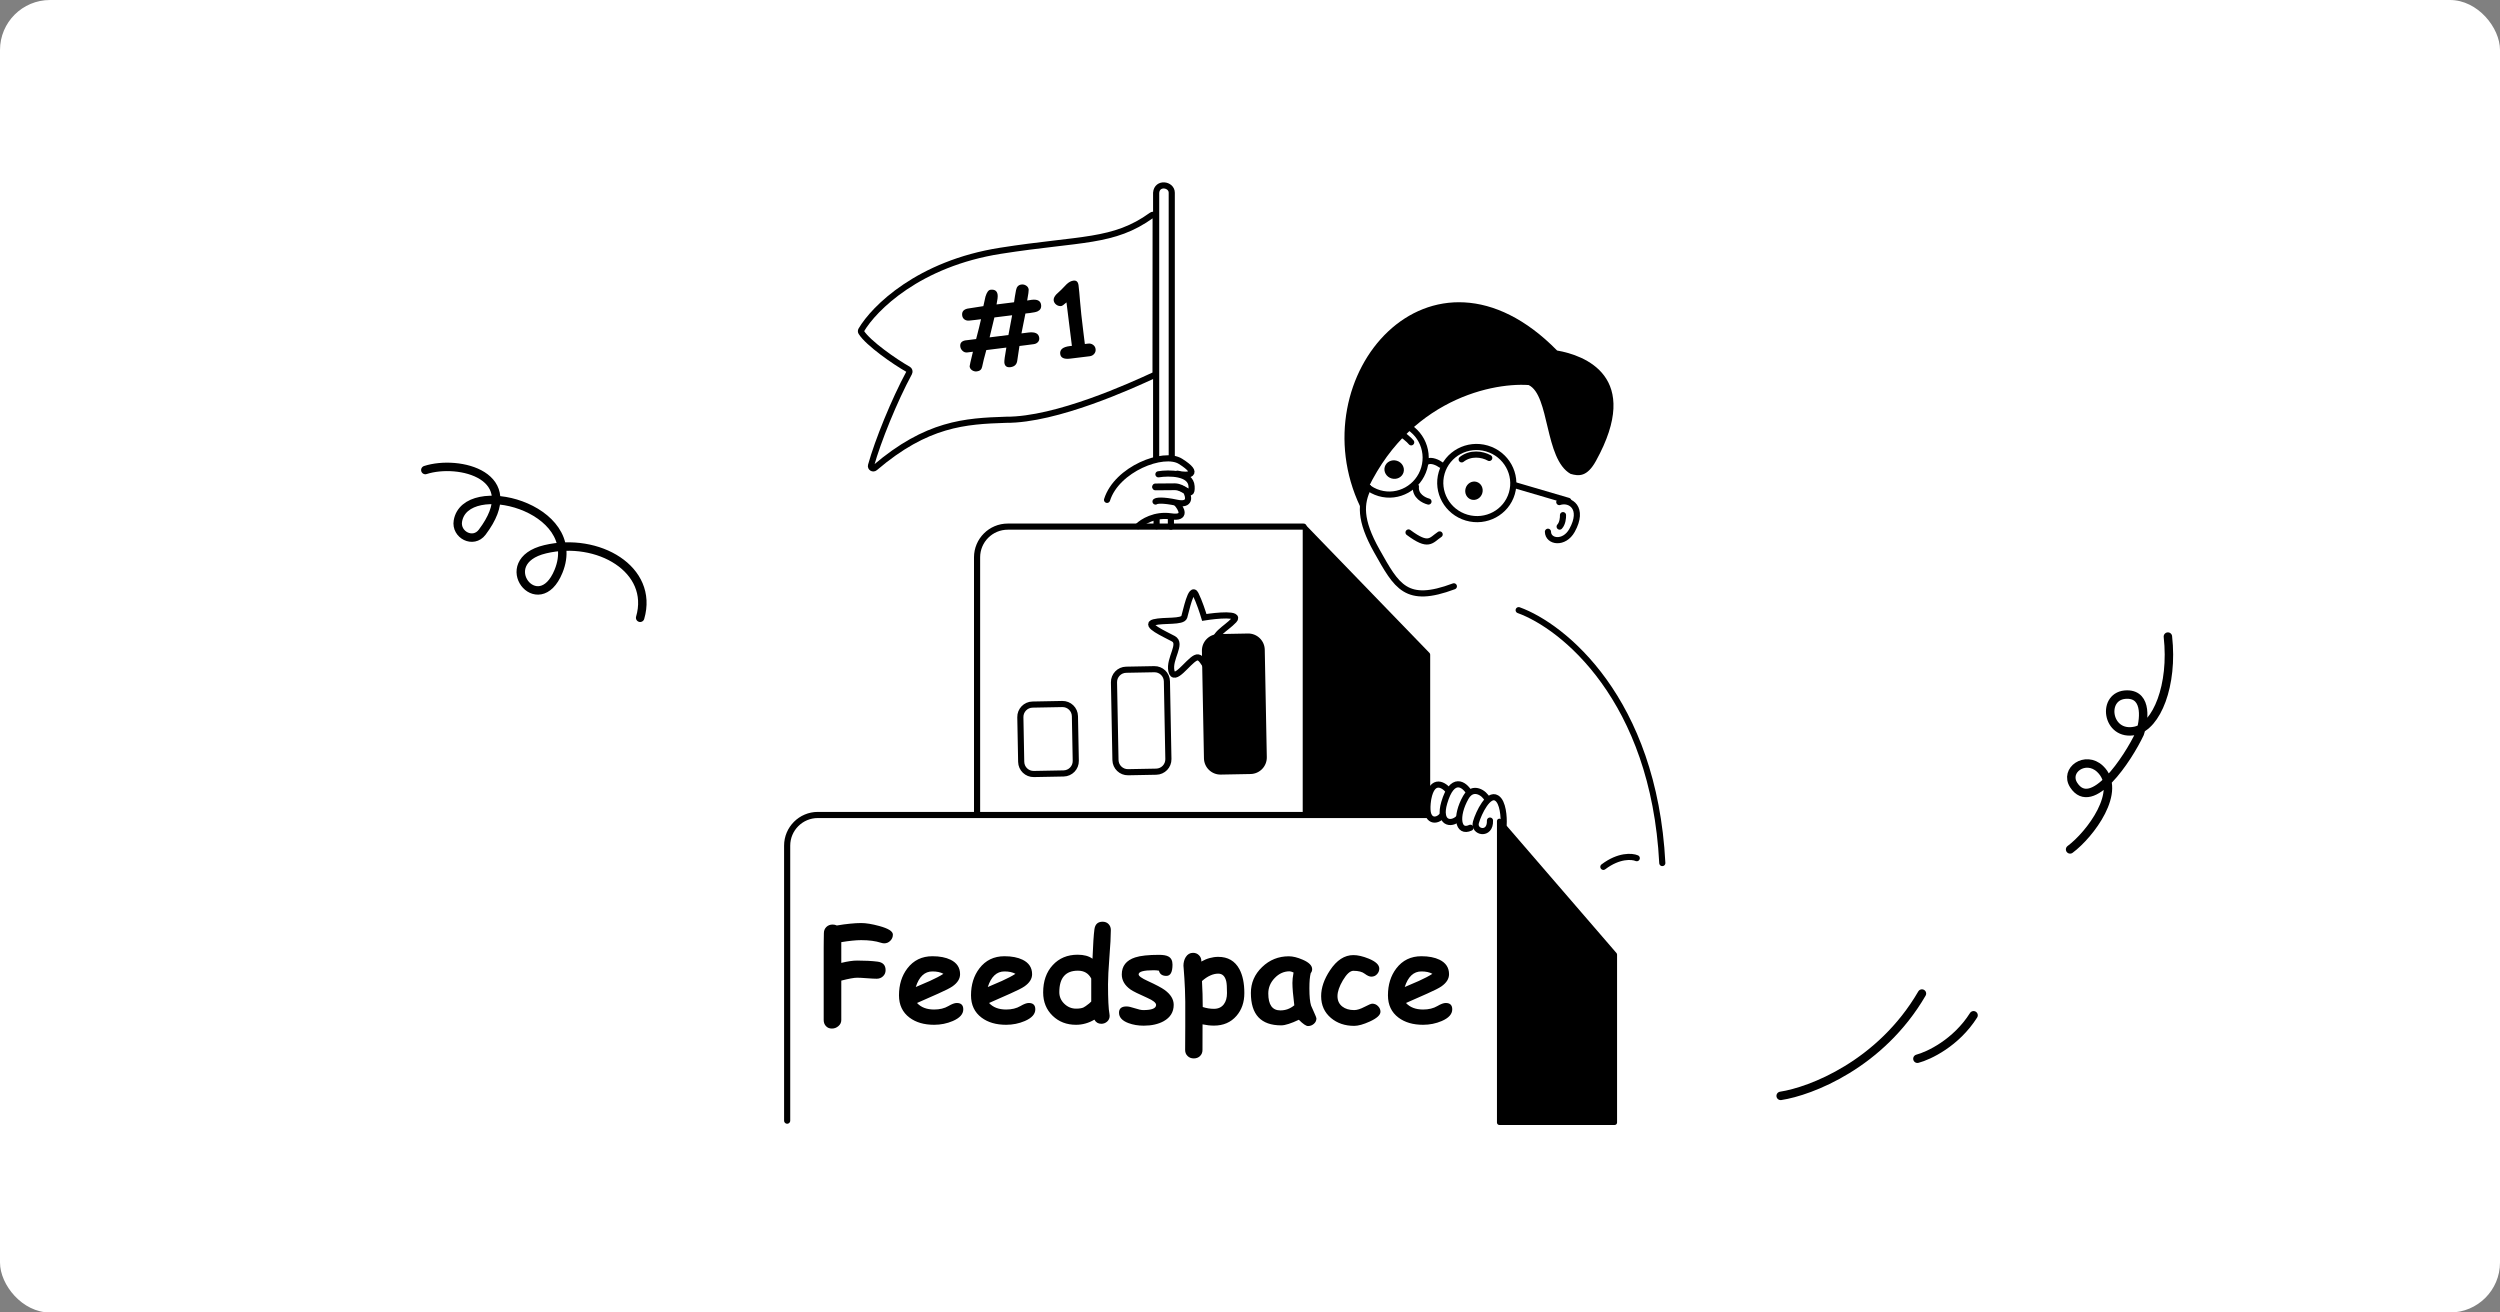 <svg width="1200" height="630" viewBox="0 0 1200 630" fill="none" xmlns="http://www.w3.org/2000/svg">
<rect x="0" y="0" width="1200" height="630" fill="#808080" stroke="none"/>
<rect width="1200" height="630" rx="24" fill="white"/>
<path d="M854.719 526.02C869.064 523.847 902.709 510.98 922.531 476.9" stroke="black" stroke-width="4.054" stroke-linecap="round"/>
<path d="M920.359 508.198C925.865 506.749 938.964 500.547 947.31 487.333" stroke="black" stroke-width="4.054" stroke-linecap="round"/>
<path d="M204.16 225.619C220.215 220.421 252.046 228.18 231.444 255.462C227.164 261.131 218.646 256.681 219.789 250.068C223.474 228.745 280.744 243.261 268.09 274.22C258.528 297.614 236.356 269.65 261.707 263.631C287.059 257.612 314.053 273.266 307.272 296.535" stroke="black" stroke-width="4.054" stroke-linecap="round"/>
<path d="M993.645 407.715C1003.21 400.615 1019.2 379.534 1007.99 369.027C1001.03 362.506 990.753 369.675 995.383 376.851C1004.08 390.327 1021.32 364.343 1027.12 352.074C1029.14 346.423 1031.03 333.382 1021.03 333.382C1008.42 333.382 1011.03 353.813 1024.94 350.77C1035.17 348.533 1043.2 329.035 1040.59 305.562" stroke="black" stroke-width="4.054" stroke-linecap="round"/>
<path d="M424.423 452.804C423.961 452.804 423.448 452.713 422.885 452.532C420.29 451.688 417.123 451.265 413.382 451.265C412.155 451.265 410.737 451.346 409.128 451.507C407.54 451.667 405.77 451.909 403.819 452.231C403.859 456.092 403.859 459.41 403.819 462.186C406.876 461.442 409.41 461.07 411.421 461.07C415.162 461.07 418.42 461.241 421.195 461.583C423.79 461.904 425.087 463.272 425.087 465.685C425.087 466.852 424.675 467.827 423.85 468.612C423.026 469.396 422.02 469.788 420.833 469.788C419.788 469.788 418.219 469.708 416.127 469.547C414.036 469.386 412.467 469.305 411.421 469.305C409.953 469.305 407.419 469.768 403.819 470.693V489.608C403.819 490.775 403.356 491.75 402.431 492.534C401.526 493.319 400.48 493.711 399.294 493.711C398.127 493.711 397.182 493.319 396.458 492.534C395.734 491.77 395.372 490.795 395.372 489.608V455.036C395.372 454.252 395.382 453.065 395.402 451.476C395.442 449.888 395.462 448.701 395.462 447.917C395.462 446.73 395.855 445.745 396.639 444.96C397.443 444.176 398.449 443.784 399.656 443.784C400.42 443.784 401.094 443.935 401.677 444.236C404.01 443.834 406.152 443.542 408.103 443.361C410.054 443.16 411.813 443.06 413.382 443.06C415.675 443.06 418.561 443.532 422.04 444.478C426.404 445.664 428.586 447.042 428.586 448.61C428.586 449.757 428.174 450.742 427.35 451.567C426.545 452.391 425.57 452.804 424.423 452.804ZM448.376 491.901C443.57 491.901 439.638 490.755 436.581 488.462C433.202 485.928 431.513 482.358 431.513 477.752C431.513 472.664 432.85 468.36 435.525 464.841C438.502 460.939 442.514 458.988 447.562 458.988C451.061 458.988 453.967 459.551 456.28 460.677C459.317 462.166 460.836 464.479 460.836 467.616C460.836 469.828 459.599 471.789 457.125 473.499C455.999 474.283 453.736 475.429 450.337 476.938L440.171 481.433C441.136 482.479 442.303 483.263 443.67 483.786C445.038 484.309 446.607 484.57 448.376 484.57C451.071 484.57 453.354 484.017 455.224 482.911C456.894 481.925 458.231 481.433 459.237 481.433C461.328 481.433 462.374 482.448 462.374 484.48C462.374 486.772 460.695 488.643 457.336 490.091C454.52 491.298 451.534 491.901 448.376 491.901ZM447.562 466.289C445.691 466.289 444.093 466.912 442.765 468.159C441.438 469.406 440.372 471.276 439.567 473.77C441.84 472.785 444.103 471.809 446.355 470.844C449.07 469.617 451.232 468.481 452.841 467.435C451.494 466.671 449.734 466.289 447.562 466.289ZM482.948 491.901C478.142 491.901 474.21 490.755 471.153 488.462C467.774 485.928 466.085 482.358 466.085 477.752C466.085 472.664 467.422 468.36 470.097 464.841C473.073 460.939 477.086 458.988 482.134 458.988C485.633 458.988 488.539 459.551 490.852 460.677C493.889 462.166 495.408 464.479 495.408 467.616C495.408 469.828 494.171 471.789 491.697 473.499C490.571 474.283 488.308 475.429 484.909 476.938L474.743 481.433C475.708 482.479 476.875 483.263 478.242 483.786C479.61 484.309 481.179 484.57 482.948 484.57C485.643 484.57 487.926 484.017 489.796 482.911C491.466 481.925 492.803 481.433 493.809 481.433C495.9 481.433 496.946 482.448 496.946 484.48C496.946 486.772 495.267 488.643 491.908 490.091C489.092 491.298 486.106 491.901 482.948 491.901ZM482.134 466.289C480.263 466.289 478.665 466.912 477.337 468.159C476.01 469.406 474.944 471.276 474.139 473.77C476.412 472.785 478.675 471.809 480.927 470.844C483.642 469.617 485.804 468.481 487.413 467.435C486.066 466.671 484.306 466.289 482.134 466.289ZM524.399 460.195C524.66 453.337 524.972 448.6 525.334 445.986C525.676 443.613 526.983 442.426 529.256 442.426C530.442 442.426 531.397 442.808 532.121 443.573C532.845 444.337 533.207 445.272 533.207 446.378C533.207 449.294 532.976 453.638 532.514 459.41C532.071 465.183 531.85 469.527 531.85 472.443C531.85 479.562 532.081 484.329 532.544 486.742C532.604 487.064 532.634 487.356 532.634 487.617C532.634 488.723 532.232 489.638 531.428 490.362C530.623 491.066 529.688 491.418 528.622 491.418C527.134 491.418 526.028 490.755 525.304 489.427C523.936 490.252 522.518 490.865 521.05 491.267C519.582 491.69 518.063 491.901 516.495 491.901C511.99 491.901 508.249 490.463 505.272 487.587C502.235 484.651 500.717 480.91 500.717 476.365C500.717 470.955 502.246 466.59 505.302 463.272C508.359 459.933 512.352 458.264 517.279 458.264C518.787 458.264 520.135 458.425 521.321 458.747C522.508 459.069 523.534 459.551 524.399 460.195ZM523.795 469.698C523.131 468.431 522.267 467.485 521.201 466.862C520.135 466.238 518.868 465.927 517.4 465.927C514.423 465.927 512.191 466.791 510.702 468.521C509.214 470.231 508.47 472.805 508.47 476.244C508.47 478.416 509.275 480.276 510.883 481.825C512.492 483.374 514.363 484.148 516.495 484.148C518.043 484.148 519.22 483.967 520.024 483.605C520.567 483.363 521.492 482.72 522.8 481.674C523.142 481.393 523.473 481.081 523.795 480.739C523.755 479.774 523.755 476.093 523.795 469.698ZM559.876 468.431C557.884 468.431 556.688 467.596 556.286 465.927C555.481 465.786 554.657 465.715 553.812 465.715C548.965 465.715 546.541 466.379 546.541 467.707C546.541 468.491 548 469.547 550.916 470.874C554.898 472.704 557.593 474.132 559.001 475.158C561.917 477.27 563.375 479.653 563.375 482.308C563.375 485.767 561.766 488.391 558.548 490.181C555.954 491.609 552.766 492.323 548.985 492.323C546.31 492.323 543.867 491.911 541.654 491.086C538.638 489.96 537.129 488.301 537.129 486.109C537.129 484.098 538.326 483.092 540.719 483.092C541.644 483.092 542.982 483.384 544.731 483.967C546.481 484.55 547.829 484.842 548.774 484.842C552.857 484.842 554.908 484.017 554.928 482.368C554.928 481.342 553.51 480.206 550.674 478.959C546.531 477.129 543.877 475.812 542.71 475.007C539.874 473.016 538.457 470.593 538.457 467.737C538.457 463.694 540.598 460.969 544.882 459.561C547.396 458.737 551.217 458.324 556.346 458.324C558.357 458.324 559.845 458.586 560.811 459.109C562.138 459.813 562.802 461.11 562.802 463C562.802 466.62 561.826 468.431 559.876 468.431ZM582.682 492.293C580.953 492.293 579.132 492.092 577.222 491.69L577.192 503.998C577.192 505.165 576.8 506.13 576.015 506.894C575.231 507.658 574.235 508.041 573.029 508.041C571.822 508.041 570.826 507.658 570.042 506.894C569.258 506.13 568.865 505.165 568.865 503.998C568.865 503.053 568.886 499.302 568.926 492.746C568.966 487.879 568.966 483.906 568.926 480.829C568.865 476.485 568.725 472.745 568.503 469.607C568.202 465.283 568.051 463.302 568.051 463.664C568.051 461.995 568.423 460.567 569.167 459.38C570.032 458.033 571.198 457.359 572.667 457.359C573.793 457.359 574.738 457.741 575.502 458.505C576.267 459.27 576.649 460.185 576.649 461.251L576.619 461.552C577.966 460.788 579.313 460.225 580.661 459.863C582.029 459.481 583.396 459.29 584.764 459.29C589.389 459.29 592.768 461.251 594.9 465.172C596.489 468.129 597.283 471.96 597.283 476.666C597.283 481.071 596.026 484.721 593.512 487.617C590.817 490.734 587.207 492.293 582.682 492.293ZM584.764 467.345C583.497 467.345 582.21 467.646 580.902 468.25C579.595 468.833 578.278 469.718 576.95 470.904C577.192 475.047 577.312 479.2 577.312 483.363C579.102 483.947 580.892 484.238 582.682 484.238C584.754 484.238 586.343 483.504 587.449 482.036C588.454 480.709 588.957 478.919 588.957 476.666C588.957 473.951 588.836 472.071 588.595 471.025C588.012 468.571 586.735 467.345 584.764 467.345ZM627.843 492.504C626.918 492.504 625.45 491.499 623.439 489.487C621.588 490.372 619.959 491.036 618.551 491.479C617.144 491.941 615.947 492.172 614.961 492.172C610.115 492.172 606.474 490.875 604.041 488.281C601.627 485.686 600.421 481.805 600.421 476.636C600.421 471.789 602.211 467.646 605.791 464.207C609.37 460.748 613.654 459.018 618.642 459.018C620.553 459.018 622.765 459.561 625.279 460.647C628.316 461.955 629.834 463.473 629.834 465.203C629.834 465.927 629.603 466.56 629.14 467.103C628.939 467.908 628.778 468.923 628.658 470.15C628.557 471.357 628.507 472.775 628.507 474.404C628.507 478.245 628.778 481.01 629.321 482.7C629.382 482.881 629.844 483.927 630.709 485.837C631.493 487.567 631.885 488.552 631.885 488.794C631.885 489.86 631.473 490.744 630.649 491.448C629.844 492.152 628.909 492.504 627.843 492.504ZM620.361 471.809C620.361 471.166 620.402 470.432 620.482 469.607C620.583 468.762 620.723 467.827 620.904 466.802C620.502 466.6 620.14 466.46 619.818 466.379C619.517 466.279 619.255 466.228 619.034 466.228C616.299 466.228 613.906 467.304 611.854 469.456C609.803 471.588 608.777 474.062 608.777 476.877C608.777 479.572 609.26 481.604 610.225 482.971C611.191 484.319 612.639 484.993 614.569 484.993C615.816 484.993 616.993 484.791 618.099 484.389C619.225 483.967 620.281 483.353 621.266 482.549C620.663 477.762 620.361 474.182 620.361 471.809ZM650.016 492.414C645.592 492.414 641.881 491.157 638.884 488.643C635.727 485.988 634.148 482.489 634.148 478.144C634.148 474.142 635.566 470.009 638.402 465.746C641.62 460.879 645.36 458.445 649.624 458.445C651.716 458.445 654.159 459.008 656.955 460.134C660.354 461.522 662.053 463.121 662.053 464.931C662.053 465.917 661.711 466.791 661.027 467.556C660.303 468.38 659.368 468.793 658.222 468.793C657.357 468.793 656.311 468.33 655.084 467.405C653.878 466.46 652.057 465.987 649.624 465.987C648.075 465.987 646.396 467.505 644.586 470.542C642.856 473.479 641.992 476.013 641.992 478.144C641.992 480.256 642.756 481.915 644.284 483.122C645.732 484.269 647.643 484.842 650.016 484.842C651.364 484.842 653.013 484.329 654.964 483.303C656.914 482.277 658.151 481.765 658.674 481.765C659.76 481.765 660.685 482.157 661.45 482.941C662.234 483.725 662.626 484.62 662.626 485.626C662.626 487.195 660.917 488.763 657.498 490.332C654.441 491.72 651.947 492.414 650.016 492.414ZM683.08 491.901C678.273 491.901 674.341 490.755 671.284 488.462C667.905 485.928 666.216 482.358 666.216 477.752C666.216 472.664 667.554 468.36 670.228 464.841C673.205 460.939 677.217 458.988 682.265 458.988C685.765 458.988 688.671 459.551 690.984 460.677C694.021 462.166 695.539 464.479 695.539 467.616C695.539 469.828 694.302 471.789 691.828 473.499C690.702 474.283 688.44 475.429 685.041 476.938L674.874 481.433C675.84 482.479 677.006 483.263 678.374 483.786C679.741 484.309 681.31 484.57 683.08 484.57C685.775 484.57 688.057 484.017 689.928 482.911C691.597 481.925 692.934 481.433 693.94 481.433C696.032 481.433 697.077 482.448 697.077 484.48C697.077 486.772 695.398 488.643 692.04 490.091C689.224 491.298 686.237 491.901 683.08 491.901ZM682.265 466.289C680.395 466.289 678.796 466.912 677.469 468.159C676.141 469.406 675.075 471.276 674.271 473.77C676.543 472.785 678.806 471.809 681.059 470.844C683.774 469.617 685.936 468.481 687.545 467.435C686.197 466.671 684.437 466.289 682.265 466.289Z" fill="black"/>
<path d="M468.539 162.742C469.601 158.739 470.384 155.567 470.889 153.226C470.185 153.33 469.252 153.446 468.089 153.575C466.658 153.722 465.723 153.822 465.284 153.877C464.405 153.987 463.635 153.812 462.972 153.353C462.326 152.892 461.949 152.238 461.844 151.391C461.629 149.666 462.473 148.581 464.377 148.137C466.081 147.876 468.627 147.479 472.017 146.945L473.025 142.376C473.658 140.305 474.454 139.211 475.411 139.091C477.481 138.833 478.633 139.645 478.868 141.527C478.976 142.39 478.801 143.925 478.343 146.133L486.742 145.085C486.953 143.45 487.269 141.515 487.691 139.281C487.997 137.65 488.864 136.745 490.292 136.567C491.107 136.465 491.862 136.642 492.556 137.097C493.265 137.55 493.671 138.185 493.773 139C493.831 139.471 493.588 141.221 493.042 144.252C494.008 144.084 494.711 143.972 495.15 143.918C497.958 143.568 499.485 144.381 499.731 146.357C499.913 147.816 499.341 148.851 498.016 149.462C497.353 149.768 496.088 150.037 494.222 150.269C494.018 150.295 493.68 150.329 493.207 150.372L492.196 150.498C491.771 152.59 491.14 155.767 490.302 160.028L493.619 159.615C496.834 159.214 498.572 160.057 498.832 162.143C498.934 162.958 498.725 163.645 498.205 164.204C497.685 164.763 497.01 165.094 496.179 165.197C495.802 165.244 494.658 165.395 492.747 165.649C491.368 165.837 490.231 165.979 489.335 166.074C489.082 167.492 488.739 169.788 488.307 172.964C488.102 174.901 487.004 175.994 485.012 176.242C483.271 176.459 482.298 175.744 482.092 174.097C481.997 173.329 482.316 170.908 483.051 166.834L473.428 168.034C472.48 171.417 471.811 174.097 471.42 176.073C471.167 177.363 470.326 178.097 468.899 178.275C468.099 178.375 467.344 178.198 466.635 177.745C465.925 177.292 465.52 176.657 465.418 175.842C465.39 175.622 465.92 173.286 467.005 168.834L464.3 169.172C463.421 169.281 462.647 169.011 461.977 168.362C461.379 167.784 461.032 167.11 460.936 166.342C460.739 164.758 461.509 163.778 463.246 163.402C463.416 163.364 465.181 163.145 468.539 162.742ZM477.306 152.378L475.009 161.935L484.044 160.809L485.823 151.317L477.306 152.378ZM523.04 170.999L513.697 172.14C510.733 172.51 509.134 171.761 508.902 169.895C508.64 167.793 510.163 166.536 513.473 166.123C513.787 166.084 514.133 166.049 514.511 166.018L511.909 145.149C510.662 146.261 509.834 146.842 509.427 146.892C508.548 147.002 507.741 146.784 507.004 146.239C506.282 145.692 505.87 145.002 505.766 144.171C505.659 143.308 506.074 142.357 507.011 141.316L509.429 139.055L512.012 136.392C513.083 135.398 514.167 134.833 515.265 134.696C516.677 134.52 517.488 135.279 517.699 136.973C517.932 138.839 518.181 141.476 518.447 144.884C518.712 148.291 519.237 153.14 520.021 159.429L520.731 165.123L522.284 164.929C523.193 164.816 523.99 165.011 524.674 165.515C525.374 166.017 525.778 166.7 525.885 167.562C525.993 168.425 525.769 169.186 525.214 169.844C524.675 170.501 523.95 170.886 523.04 170.999Z" fill="black"/>
<path d="M592.315 297.712C595.492 294.304 584.136 295.395 578.06 296.367C577.399 294.123 575.641 288.759 573.902 285.246C571.729 280.854 569.291 293.537 568.451 296.141C567.611 298.746 558.716 297.476 553.884 298.694C549.051 299.913 558.806 304.225 563.194 306.581C567.582 308.937 561.006 316.145 562.269 322.038C563.533 327.932 570.032 317.739 573.817 315.817C577.601 313.896 578.155 322.717 585.092 324.787C592.028 326.858 585.71 315.11 583.6 309.939C581.49 304.769 588.343 301.972 592.315 297.712Z" stroke="black" stroke-width="2.946"/>
<path d="M509.896 337.928L495.606 338.2C492.318 338.262 489.703 340.978 489.766 344.264L490.173 365.688C490.236 368.975 492.952 371.588 496.241 371.526L510.531 371.254C513.819 371.191 516.434 368.476 516.372 365.189L515.964 343.766C515.901 340.479 513.185 337.865 509.896 337.928Z" stroke="black" stroke-width="2.946"/>
<path d="M554.052 321.212L540.556 321.469C537.267 321.532 534.652 324.247 534.715 327.534L535.425 364.827C535.487 368.113 538.204 370.727 541.492 370.665L554.988 370.408C558.276 370.345 560.892 367.63 560.829 364.343L560.119 327.05C560.056 323.763 557.34 321.15 554.052 321.212Z" stroke="black" stroke-width="2.946"/>
<path d="M598.994 304.085L584.704 304.357C580.32 304.44 576.833 308.06 576.917 312.443L577.898 364.018C577.982 368.401 581.604 371.886 585.988 371.802L600.278 371.53C604.663 371.447 608.149 367.826 608.066 363.444L607.084 311.868C607.001 307.486 603.379 304.001 598.994 304.085Z" fill="black"/>
<path d="M482.883 201.491C507.03 201.654 543.388 184.991 554.001 180.073C554.418 179.88 554.667 179.471 554.667 179.012L554.713 104.293C554.714 103.313 553.582 102.757 552.788 103.331C534.444 116.594 519.004 114.296 480.307 120.359C440.95 126.525 419.552 147.955 413.399 158.423C413.199 158.763 413.195 159.172 413.404 159.507C416.661 164.725 429.602 173.743 435.942 177.295C436.519 177.618 436.735 178.34 436.42 178.922C429.296 192.091 421.348 211.67 418.092 223.411C417.786 224.513 419.087 225.285 419.957 224.542C444.919 203.229 463.296 202.133 482.883 201.491Z" stroke="black" stroke-width="2.946" stroke-linecap="round"/>
<path d="M650.419 215.003C647.685 224.325 652.927 234.032 662.073 236.714C671.22 239.396 680.874 234.057 683.607 224.736C686.341 215.415 681.099 205.708 671.953 203.026C662.806 200.343 653.152 205.682 650.419 215.003Z" stroke="black" stroke-width="2.946"/>
<path d="M692.012 226.929C689.329 236.075 694.668 245.729 703.99 248.462C713.311 251.196 723.018 245.954 725.7 236.808C728.382 227.662 723.043 218.008 713.722 215.274C704.401 212.541 694.694 217.782 692.012 226.929Z" stroke="black" stroke-width="2.946"/>
<path d="M691.597 223.114C690.308 222.158 687.179 220.518 684.977 221.606" stroke="black" stroke-width="2.946" stroke-linecap="round"/>
<ellipse cx="4.17" cy="4.431" rx="4.17" ry="4.431" transform="matrix(-0.96 -0.281 -0.281 0.96 712.75 232.468)" fill="black"/>
<ellipse cx="4.692" cy="4.431" rx="4.692" ry="4.431" transform="matrix(-0.96 -0.281 -0.281 0.96 674.945 222.467)" fill="black"/>
<path d="M677.374 212.316C676.436 211.171 673.597 208.47 669.75 206.821" stroke="black" stroke-width="2.946" stroke-linecap="round"/>
<path d="M714.84 219.816C711.418 217.898 705.836 217.175 701.6 220.504" stroke="black" stroke-width="2.946" stroke-linecap="round"/>
<path d="M685.668 240.743C683.463 240.209 679.168 238.023 679.63 233.549" stroke="black" stroke-width="2.946" stroke-linecap="round"/>
<path d="M691.035 256.519C686.77 259.402 685.853 262.853 676.099 255.584" stroke="black" stroke-width="2.946" stroke-linecap="round"/>
<path d="M656.841 233.998C653.043 241.52 652.494 249.552 660.873 264.453C670.514 281.598 674.863 290.032 697.852 281.433" stroke="black" stroke-width="2.946" stroke-linecap="round"/>
<path d="M652.879 243.157C671.811 193.38 714.366 183.525 733.741 184.821C743.958 189.706 741.285 220.325 753.867 227.457C757.882 228.634 761.806 228.924 766.038 221.274C788.521 180.636 760.408 170.487 747.406 168.248C686.904 106.648 623.176 180.466 652.879 243.157Z" fill="black"/>
<path d="M750.242 247.265C750.297 248.476 750.051 251.272 748.628 252.767" stroke="black" stroke-width="2.946" stroke-linecap="round"/>
<path d="M726.782 232.781L752.793 240.408" stroke="black" stroke-width="2.946" stroke-linecap="round"/>
<path d="M748.457 240.989C753.77 239.236 760.557 243.846 754.567 254.606C750.831 261.315 743.091 260.149 743.015 255.239" stroke="black" stroke-width="2.946" stroke-linecap="round"/>
<path d="M531.381 239.936C536.039 225.114 558.58 216.403 566.612 221.433C576.649 227.721 570.283 228.653 565.172 227.378" stroke="black" stroke-width="2.946" stroke-linecap="round"/>
<path d="M556.042 227.665C561.179 226.851 571.556 226.862 571.955 233.418C572.182 237.242 571.122 236.614 569.183 235.436C567.793 234.593 565.952 233.469 563.806 233.487L554.589 233.564" stroke="black" stroke-width="2.946" stroke-linecap="round"/>
<path d="M554.592 233.871L563.865 233.793C566.024 233.775 567.876 234.924 569.275 235.784C570.657 238.242 571.703 242.786 564.793 241.298C557.883 239.811 555.15 240.306 554.649 240.74" stroke="black" stroke-width="2.946" stroke-linecap="round"/>
<path d="M564.775 241.527C567.078 244.114 569.75 248.999 562.048 247.848C554.345 246.696 548.324 250.497 546.277 252.541" stroke="black" stroke-width="2.946" stroke-linecap="round"/>
<path d="M721.746 395.799C721.933 392.346 721.519 384.96 718.366 383.045C714.425 380.651 709.872 389.841 708.451 394.686C707.03 399.532 715.464 401.386 715.19 393.876" stroke="black" stroke-width="2.946" stroke-linecap="round"/>
<path d="M713.869 383.585C712.637 380.747 706.976 376.777 703.592 382.738C698.47 391.761 699.717 400.175 705.816 397.32" stroke="black" stroke-width="2.946" stroke-linecap="round"/>
<path d="M705.2 380.423C702.861 376.435 697.069 372.261 693.252 385.277C690.326 395.254 696.563 396.154 700.013 392.832" stroke="black" stroke-width="2.946" stroke-linecap="round"/>
<path d="M695.165 379.373C692.477 376.169 686.681 373.319 685.24 385.505C684.136 394.844 689.834 394.707 692.411 391.223" stroke="black" stroke-width="2.946" stroke-linecap="round"/>
<path d="M720.61 393.379L775.904 457.457C776.089 457.671 776.191 457.945 776.191 458.227V538.822C776.191 539.472 775.663 540 775.012 540H719.718C719.067 540 718.539 539.472 718.539 538.822V394.149C718.539 393.057 719.896 392.552 720.61 393.379Z" fill="black"/>
<path d="M627.326 252.587L686.159 313.414C686.372 313.634 686.491 313.927 686.491 314.233V390.426C686.491 391.077 685.963 391.604 685.312 391.604H626.479C625.828 391.604 625.301 391.077 625.301 390.426V253.406C625.301 252.347 626.59 251.826 627.326 252.587Z" fill="black"/>
<path d="M685.45 391.188H392.567C384.431 391.188 377.836 397.783 377.836 405.919V537.919" stroke="black" stroke-width="2.946" stroke-linecap="round"/>
<path d="M625.717 252.782H483.727C475.591 252.782 468.996 259.378 468.996 267.513V389.939" stroke="black" stroke-width="2.946" stroke-linecap="round"/>
<path d="M728.965 292.879C750.262 300.55 793.866 335.566 797.907 414.264" stroke="black" stroke-width="2.946" stroke-linecap="round"/>
<path d="M785.643 411.928C783.423 410.957 777.11 410.43 769.617 416.091" stroke="black" stroke-width="2.946" stroke-linecap="round"/>
<path d="M555.16 248.203V252.574" stroke="black" stroke-width="2.946" stroke-linecap="round"/>
<path d="M562.031 248.412V252.782" stroke="black" stroke-width="2.946" stroke-linecap="round"/>
<path d="M562.442 219.69V92.523C562.442 88.36 555.365 87.32 554.949 92.523V220.106" stroke="black" stroke-width="2.946" stroke-linecap="round"/>
</svg>
